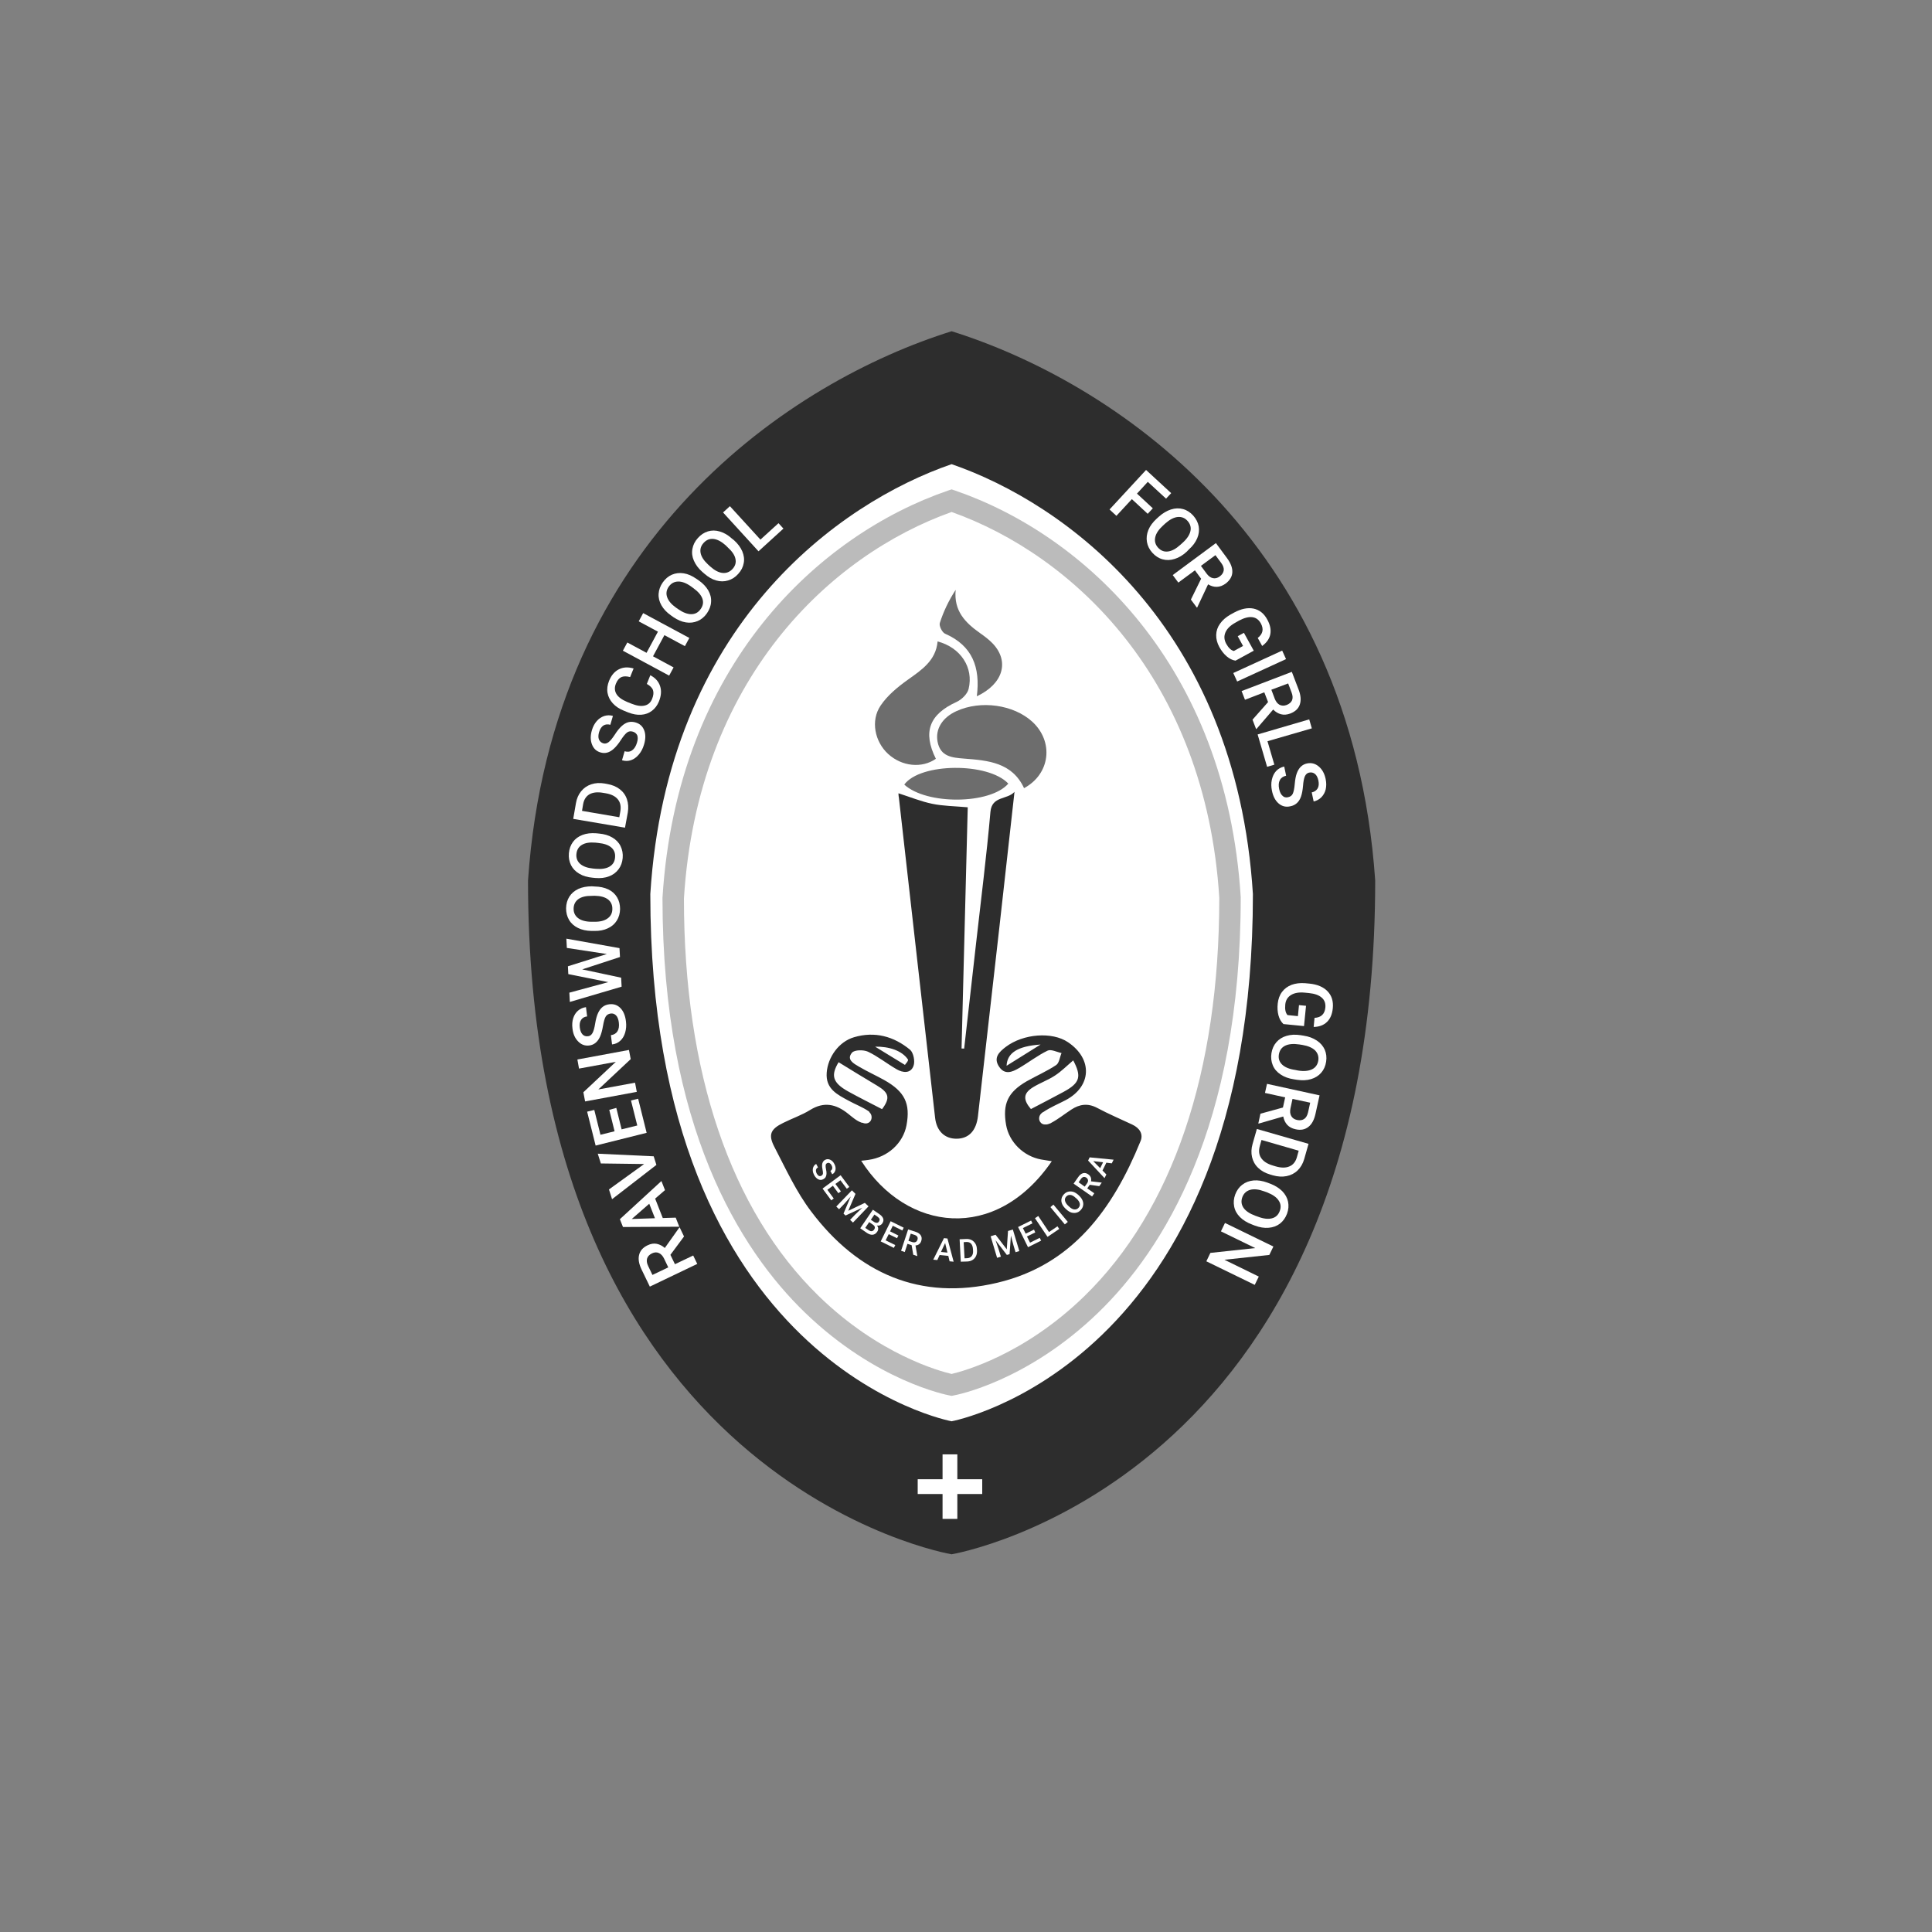 <?xml version="1.0" encoding="utf-8"?>
<!-- Generator: Adobe Illustrator 24.2.1, SVG Export Plug-In . SVG Version: 6.00 Build 0)  -->
<svg version="1.1" xmlns="http://www.w3.org/2000/svg" xmlns:xlink="http://www.w3.org/1999/xlink" x="0px" y="0px"
	 viewBox="0 0 200 200" style="enable-background:new 0 0 200 200;" xml:space="preserve">
<rect x="0" y="0" width="200" height="200" fill="#808080" stroke="none"/>
<style type="text/css">
	.st0{fill:#808080;}
	.st1{fill:#B3B3B3;}
	.st2{fill:#878787;}
	.st3{fill:#FFFFFF;}
	.st4{fill:#333333;}
	.st5{fill:#E6E6E6;}
	.st6{fill:#777777;}
	.st7{fill:#474747;}
	.st8{fill:#7F7F7F;}
	.st9{fill:#2D2D2D;}
	.st10{fill:#BBBBBB;}
	.st11{fill:#6D6D6D;}
	.st12{fill:#5E5E5E;}
	.st13{fill:#454545;}
	.st14{fill:#7B7B7B;}
	.st15{fill:#999999;}
	.st16{fill:#6E6E6E;}
	.st17{fill:#858585;}
	.st18{fill:#9B9B9B;}
</style>
<g id="Layer_1">
</g>
<g id="Layer_2">
	<g>
		<g>
			<ellipse class="st3" cx="100.21" cy="98.45" rx="36.3" ry="54.68"/>
			<path class="st9" d="M98.51,34.29C82.16,39.4,57.1,55.61,54.66,91.15c0,62.42,43.85,69.75,43.85,69.75s43.85-7.33,43.85-69.75
				C139.92,55.61,114.85,39.4,98.51,34.29z M98.51,147.13c0,0-31.19-5.74-31.19-54.58c1.74-27.81,19.56-40.5,31.19-44.5
				c11.62,4,29.45,16.69,31.19,44.5C129.7,141.4,98.51,147.13,98.51,147.13z"/>
			<g>
				<path class="st10" d="M98.51,144.5l-0.2-0.04c-0.31-0.06-7.62-1.47-14.98-8.58c-6.73-6.51-14.75-19.24-14.75-42.94
					c1.5-24.13,16.26-37.59,29.57-42.16l0.36-0.12l0.36,0.12c13.31,4.58,28.06,18.04,29.57,42.09c0,23.77-8.02,36.5-14.75,43.01
					c-7.36,7.12-14.67,8.53-14.98,8.58L98.51,144.5z M98.51,53C85.98,57.46,72.22,70.26,70.8,93.01c0,18,4.83,32.27,13.97,41.17
					c6.23,6.07,12.54,7.77,13.74,8.05c1.2-0.28,7.51-1.98,13.74-8.05c9.14-8.91,13.97-23.17,13.97-41.24
					C124.8,70.26,111.04,57.46,98.51,53z"/>
			</g>
		</g>
		<g>
			<path class="st9" d="M93.01,82.12c1.24,0.4,2.34,0.85,3.5,1.09c1.12,0.23,2.28,0.24,3.67,0.36c-0.21,8.3-0.42,16.64-0.64,24.97
				c0.09,0,0.18,0.01,0.27,0.01c0.41-3.62,0.82-7.25,1.23-10.87c0.51-4.55,1.09-9.08,1.49-13.64c0.15-1.67,1.75-1.23,2.49-2.07
				c-0.52,4.63-1.03,9.26-1.55,13.89c-0.74,6.55-1.49,13.11-2.23,19.66c-0.17,1.52-0.94,2.35-2.21,2.36
				c-1.23,0.01-2.08-0.79-2.23-2.18c-1.26-11.05-2.5-22.1-3.75-33.15C93.01,82.38,93.01,82.19,93.01,82.12z"/>
			<path class="st11" d="M97.06,66.4c2.38,0.63,3.75,2.7,3.21,4.92c-0.13,0.53-0.72,1.1-1.24,1.34c-2.83,1.29-3.53,3.11-2.15,5.89
				c-1.44,1.01-3.53,0.8-4.95-0.51c-1.37-1.26-1.83-3.43-0.77-5c0.7-1.04,1.74-1.9,2.77-2.64C95.39,69.36,96.88,68.4,97.06,66.4z"/>
			<path class="st11" d="M106.01,81.59c-1.24-2.67-3.74-2.87-6.2-3.06c-1.26-0.1-2.45-0.2-2.75-1.73c-0.26-1.32,0.49-2.52,1.94-3.18
				c2.52-1.16,5.92-0.68,7.86,1.09C109.11,76.78,108.73,80.12,106.01,81.59z"/>
			<path class="st11" d="M104.38,81.12c-1.87,2.16-8.46,2.22-10.77,0.1C95.26,78.96,102.3,78.9,104.38,81.12z"/>
			<path class="st11" d="M101.12,72.08c0.38-3.02-0.47-5.25-3.29-6.48c-0.3-0.13-0.64-0.82-0.54-1.11c0.38-1.19,0.92-2.32,1.64-3.43
				c-0.21,2.19,1,3.4,2.51,4.47c0.47,0.33,0.94,0.68,1.34,1.1C104.51,68.47,103.86,70.79,101.12,72.08z"/>
		</g>
		<path class="st9" d="M117.2,116.41c-1.21-0.57-2.44-1.09-3.62-1.72c-0.96-0.51-1.82-0.39-2.67,0.17c-0.71,0.46-1.37,1-2.11,1.39
			c0,0,0,0-0.01,0.01c-0.01,0-0.01,0.01-0.02,0.01c0,0,0,0,0,0c0,0-0.01,0-0.01,0.01c0,0,0,0-0.01,0c-0.04,0.02-0.33,0.13-0.45,0.13
			c-0.02,0-0.03,0-0.04-0.01c0,0,0,0-0.01,0c0,0,0,0,0,0c-0.01,0-0.01,0-0.01,0c-0.01,0-0.01,0-0.02,0c-0.01,0-0.02,0.01-0.03,0.01
			c-0.24,0-0.41-0.11-0.51-0.27c-0.01,0-0.03-0.03-0.03-0.05c-0.14-0.25-0.09-0.58,0.11-0.79c0.01-0.02,0.16-0.16,0.25-0.19
			c0,0,0.01,0,0.01,0c0,0,0.01-0.01,0.01-0.01c0.71-0.48,1.51-0.81,2.28-1.21c2.71-1.43,2.82-4.27,0.25-6
			c-1.64-1.11-4.63-0.89-6.45,0.49c-0.68,0.52-1.31,1.12-0.68,2.05c0.59,0.88,1.37,0.54,2.05,0.14c1-0.58,1.93-1.31,2.97-1.81
			c0.36-0.17,0.95,0.15,1.44,0.25c-0.18,0.42-0.24,1.03-0.55,1.24c-0.96,0.64-2.04,1.11-3.05,1.68c-1.96,1.13-2.52,2.34-2.14,4.52
			c0.31,1.78,1.81,3.25,3.63,3.58c0.35,0.06,0.7,0.12,1.1,0.18c-5.81,8.47-15.04,7.3-19.73-0.05c0.28-0.03,0.52-0.05,0.76-0.09
			c2-0.28,3.58-1.73,3.93-3.58c0.42-2.25-0.18-3.49-2.3-4.68c-0.86-0.48-1.77-0.89-2.62-1.39c-0.54-0.32-1.33-0.73-0.72-1.45
			c0.26-0.3,1.19-0.31,1.65-0.1c1.04,0.49,1.96,1.24,2.97,1.82c0.65,0.38,1.46,0.46,1.75-0.36c0.17-0.47-0.01-1.36-0.36-1.66
			c-1.68-1.39-3.65-1.93-5.79-1.3c-1.59,0.46-2.72,2.07-2.84,3.67c-0.13,1.7,1.12,2.28,2.3,2.92c0.68,0.37,1.42,0.65,2.05,1.08
			c0.05,0.04,0.08,0.08,0.09,0.12c0.38,0.35,0.24,1.14-0.42,1.14c-0.12,0-0.21-0.03-0.3-0.07c-0.04,0-0.08,0-0.13-0.02
			c-0.51-0.18-0.95-0.58-1.39-0.93c-1.23-0.98-2.47-1.27-3.91-0.38c-0.87,0.54-1.87,0.88-2.79,1.34c-1.29,0.63-1.58,1.2-0.93,2.46
			c1.19,2.29,2.28,4.68,3.82,6.71c4.85,6.43,11.3,9.27,19.27,7.38c7.79-1.84,11.97-7.65,14.82-14.64
			C118.38,117.41,117.98,116.77,117.2,116.41z M104.2,110.33c0.06-1.36,1.19-2.04,3.52-2.2C106.41,108.95,105.38,109.6,104.2,110.33
			z M106.94,112.55c0.73-0.45,1.56-0.74,2.27-1.21c0.66-0.43,1.23-1.01,1.89-1.57c0.88,1.67,0.71,2.33-0.98,3.25
			c-1.12,0.61-2.26,1.19-3.4,1.79C105.89,113.83,105.92,113.18,106.94,112.55z M94,109.69c0.01,0.21-0.21,0.36-0.32,0.55
			c-1.03-0.63-2.06-1.26-3.09-1.89C91.99,108.32,93.37,108.74,94,109.69z M87.81,112.99c-1.64-0.91-1.82-1.67-1-3.03
			c1.33,0.81,2.64,1.63,3.98,2.42c1.25,0.74,1.38,1.29,0.52,2.44C90.08,114.18,88.93,113.61,87.81,112.99z M109.17,127.41v-0.03
			l0.01,0.02C109.18,127.4,109.18,127.4,109.17,127.41z"/>
		<g>
			<path class="st3" d="M85.03,121.71c0.09-0.05,0.14-0.12,0.16-0.21c0.01-0.09,0-0.23-0.04-0.42c-0.04-0.19-0.06-0.35-0.05-0.48
				c0.02-0.25,0.12-0.43,0.31-0.53c0.17-0.09,0.34-0.1,0.52-0.02c0.18,0.08,0.33,0.22,0.44,0.44c0.08,0.14,0.12,0.28,0.13,0.42
				c0.01,0.14-0.02,0.27-0.08,0.38c-0.06,0.12-0.15,0.21-0.27,0.27l-0.19-0.35c0.11-0.06,0.17-0.14,0.19-0.24
				c0.02-0.1,0-0.21-0.07-0.34c-0.06-0.12-0.14-0.19-0.22-0.23c-0.08-0.04-0.17-0.03-0.26,0.02c-0.07,0.04-0.12,0.11-0.13,0.21
				c-0.01,0.1,0,0.24,0.04,0.42c0.04,0.18,0.06,0.34,0.05,0.47c-0.01,0.13-0.04,0.24-0.09,0.33c-0.05,0.09-0.13,0.16-0.24,0.22
				c-0.17,0.09-0.34,0.1-0.51,0.02c-0.17-0.08-0.32-0.23-0.44-0.45c-0.08-0.15-0.13-0.3-0.14-0.45c-0.01-0.15,0.01-0.29,0.07-0.41
				c0.06-0.12,0.15-0.22,0.28-0.29l0.19,0.36c-0.12,0.06-0.19,0.15-0.21,0.26c-0.02,0.11,0.01,0.24,0.08,0.38
				c0.07,0.12,0.14,0.2,0.23,0.24C84.87,121.76,84.95,121.76,85.03,121.71z"/>
			<path class="st3" d="M86.79,123.52l-0.57-0.77l-0.57,0.42l0.66,0.9l-0.26,0.19l-0.9-1.22l1.87-1.38l0.9,1.21l-0.26,0.19
				L87,122.18l-0.52,0.38l0.57,0.77L86.79,123.52z"/>
			<path class="st3" d="M88.56,123.59l-0.75,1.75l1.72-0.82l0.38,0.36l-1.61,1.68L88,126.28l0.53-0.55l0.74-0.71l-1.74,0.81
				l-0.21-0.2l0.75-1.77l-0.68,0.77l-0.53,0.55l-0.29-0.28l1.62-1.68L88.56,123.59z"/>
			<path class="st3" d="M89.05,127.15l1.31-1.92l0.66,0.45c0.22,0.15,0.35,0.3,0.41,0.47c0.05,0.16,0.02,0.33-0.1,0.5
				c-0.06,0.09-0.14,0.15-0.23,0.19c-0.1,0.04-0.2,0.05-0.32,0.02c0.08,0.1,0.13,0.21,0.13,0.32c0,0.12-0.03,0.23-0.11,0.34
				c-0.12,0.18-0.28,0.28-0.46,0.3c-0.18,0.02-0.38-0.05-0.6-0.19L89.05,127.15z M89.98,126.51l-0.41,0.6l0.37,0.25
				c0.11,0.07,0.2,0.1,0.3,0.09c0.09-0.01,0.17-0.06,0.24-0.15c0.14-0.2,0.1-0.37-0.1-0.51L89.98,126.51z M90.15,126.27l0.33,0.22
				c0.1,0.07,0.2,0.1,0.29,0.1c0.09-0.01,0.17-0.05,0.22-0.14c0.06-0.1,0.08-0.18,0.06-0.26c-0.03-0.08-0.1-0.16-0.21-0.24
				l-0.32-0.22L90.15,126.27z"/>
			<path class="st3" d="M92.86,128.18L92,127.76l-0.32,0.64l1,0.49l-0.15,0.29l-1.36-0.67l1.03-2.09l1.35,0.67l-0.14,0.29
				l-0.99-0.49l-0.28,0.58L93,127.9L92.86,128.18z"/>
			<path class="st3" d="M94.37,128.9l-0.43-0.14l-0.28,0.85l-0.38-0.13l0.73-2.21l0.78,0.25c0.26,0.08,0.43,0.21,0.53,0.37
				c0.1,0.16,0.12,0.35,0.05,0.57c-0.05,0.15-0.12,0.26-0.23,0.34c-0.1,0.08-0.23,0.12-0.37,0.13l0.19,1.08l-0.01,0.02l-0.41-0.14
				L94.37,128.9z M94.04,128.45l0.4,0.13c0.13,0.04,0.24,0.04,0.33,0c0.1-0.04,0.16-0.12,0.2-0.23c0.04-0.12,0.04-0.22-0.01-0.31
				c-0.05-0.09-0.14-0.15-0.27-0.2l-0.41-0.13L94.04,128.45z"/>
			<path class="st3" d="M98.17,130.01l-0.9-0.09l-0.24,0.52l-0.42-0.04l1.11-2.23l0.36,0.04l0.64,2.4l-0.42-0.04L98.17,130.01z
				 M97.41,129.6l0.67,0.07l-0.24-0.99L97.41,129.6z"/>
			<path class="st3" d="M99.46,130.61l-0.12-2.32l0.69-0.03c0.2-0.01,0.39,0.03,0.55,0.11c0.16,0.08,0.29,0.21,0.39,0.37
				c0.1,0.16,0.15,0.35,0.16,0.57l0.01,0.12c0.01,0.22-0.02,0.42-0.1,0.59c-0.08,0.17-0.2,0.31-0.36,0.41
				c-0.16,0.1-0.34,0.15-0.55,0.16L99.46,130.61z M99.76,128.59l0.09,1.67l0.26-0.01c0.21-0.01,0.37-0.09,0.48-0.22
				c0.11-0.14,0.16-0.33,0.14-0.58l-0.01-0.13c-0.01-0.25-0.08-0.44-0.19-0.57c-0.12-0.13-0.28-0.19-0.49-0.18L99.76,128.59z"/>
			<path class="st3" d="M103.06,127.82l1.16,1.51l0.13-1.9l0.5-0.15l0.67,2.23l-0.39,0.12l-0.22-0.73l-0.26-0.99l-0.14,1.92
				l-0.28,0.08l-1.17-1.52l0.33,0.97l0.22,0.73l-0.39,0.12l-0.67-2.23L103.06,127.82z"/>
			<path class="st3" d="M107.17,127.58l-0.86,0.42l0.32,0.64l1-0.5l0.15,0.29l-1.36,0.68l-1.03-2.09l1.35-0.67l0.14,0.29l-0.99,0.49
				l0.29,0.58l0.86-0.42L107.17,127.58z"/>
			<path class="st3" d="M108.59,127.54l0.88-0.59l0.18,0.27l-1.21,0.82l-1.3-1.93l0.34-0.23L108.59,127.54z"/>
			<path class="st3" d="M110.54,126.49l-0.31,0.26l-1.49-1.79l0.31-0.26L110.54,126.49z"/>
			<path class="st3" d="M111.72,123.79c0.17,0.16,0.28,0.32,0.35,0.5c0.07,0.17,0.09,0.35,0.05,0.52c-0.03,0.17-0.12,0.32-0.25,0.46
				c-0.13,0.14-0.28,0.23-0.45,0.27c-0.17,0.04-0.34,0.03-0.52-0.02c-0.18-0.06-0.35-0.17-0.51-0.32l-0.1-0.09
				c-0.16-0.16-0.28-0.32-0.35-0.5c-0.07-0.18-0.09-0.35-0.05-0.52c0.03-0.17,0.12-0.32,0.25-0.46c0.13-0.14,0.28-0.23,0.45-0.27
				c0.17-0.04,0.34-0.03,0.52,0.02c0.18,0.06,0.35,0.17,0.52,0.32L111.72,123.79z M111.35,124c-0.19-0.18-0.36-0.28-0.53-0.3
				c-0.17-0.02-0.31,0.03-0.44,0.16c-0.12,0.13-0.17,0.27-0.13,0.44c0.03,0.16,0.14,0.34,0.32,0.51l0.1,0.09
				c0.19,0.18,0.36,0.28,0.53,0.3c0.17,0.02,0.32-0.03,0.44-0.16c0.12-0.13,0.17-0.28,0.14-0.44s-0.14-0.34-0.33-0.52L111.35,124z"
				/>
			<path class="st3" d="M112.81,122.65l-0.26,0.37l0.73,0.51l-0.23,0.33l-1.91-1.33l0.47-0.67c0.15-0.22,0.32-0.36,0.5-0.41
				c0.18-0.05,0.37-0.01,0.55,0.12c0.13,0.09,0.21,0.2,0.26,0.32c0.04,0.12,0.05,0.25,0.02,0.4l1.09,0.13l0.02,0.01l-0.25,0.36
				L112.81,122.65z M112.29,122.84l0.24-0.34c0.08-0.11,0.11-0.22,0.1-0.32c-0.01-0.1-0.07-0.19-0.16-0.26
				c-0.1-0.07-0.2-0.1-0.3-0.08c-0.1,0.02-0.19,0.09-0.27,0.2l-0.24,0.35L112.29,122.84z"/>
			<path class="st3" d="M114.53,120.36l-0.4,0.81l0.4,0.41l-0.19,0.38l-1.7-1.82l0.16-0.33l2.48,0.24l-0.19,0.38L114.53,120.36z
				 M113.89,120.93l0.3-0.61l-1.02-0.12L113.89,120.93z"/>
		</g>
		<g>
			<path class="st3" d="M118.81,53.19l-1.64-1.52l-1.6,1.73l-0.71-0.66l3.78-4.09l2.6,2.4l-0.53,0.57l-1.89-1.74l-1.12,1.22
				l1.64,1.52L118.81,53.19z"/>
			<path class="st3" d="M122.85,57.11c-0.4,0.37-0.82,0.62-1.25,0.75c-0.43,0.14-0.85,0.15-1.25,0.04c-0.4-0.11-0.75-0.34-1.06-0.68
				c-0.3-0.33-0.49-0.71-0.56-1.12c-0.07-0.41-0.02-0.82,0.15-1.24c0.17-0.42,0.46-0.8,0.85-1.16l0.23-0.21
				c0.4-0.36,0.82-0.61,1.26-0.75c0.44-0.14,0.86-0.15,1.25-0.04c0.4,0.11,0.75,0.34,1.05,0.67c0.3,0.34,0.49,0.71,0.57,1.11
				c0.07,0.41,0.02,0.82-0.15,1.23c-0.18,0.42-0.46,0.81-0.87,1.17L122.85,57.11z M122.41,56.2c0.46-0.41,0.73-0.82,0.82-1.21
				c0.09-0.39-0.01-0.75-0.3-1.07c-0.28-0.31-0.62-0.44-1.02-0.4c-0.4,0.04-0.83,0.27-1.27,0.66l-0.24,0.22
				c-0.45,0.41-0.73,0.82-0.81,1.22c-0.09,0.4,0.01,0.76,0.29,1.07c0.29,0.32,0.63,0.45,1.03,0.4c0.4-0.05,0.83-0.28,1.29-0.7
				L122.41,56.2z"/>
			<path class="st3" d="M124.34,59.91l-0.64-0.87l-1.72,1.27l-0.58-0.78l4.47-3.31l1.16,1.57c0.38,0.52,0.56,1,0.54,1.45
				c-0.02,0.45-0.26,0.84-0.69,1.17c-0.3,0.22-0.6,0.33-0.91,0.34s-0.61-0.08-0.91-0.26l-1.12,2.38l-0.04,0.03l-0.62-0.83
				L124.34,59.91z M124.32,58.58l0.59,0.8c0.19,0.26,0.41,0.42,0.65,0.47c0.24,0.05,0.48-0.01,0.71-0.18
				c0.24-0.18,0.37-0.38,0.41-0.62c0.03-0.23-0.05-0.49-0.25-0.76l-0.61-0.82L124.32,58.58z"/>
			<path class="st3" d="M127.9,68.39c-0.33-0.05-0.63-0.2-0.92-0.45c-0.29-0.25-0.54-0.57-0.76-0.97c-0.22-0.41-0.33-0.82-0.32-1.24
				c0.01-0.42,0.14-0.81,0.4-1.17c0.25-0.36,0.61-0.67,1.06-0.93l0.38-0.21c0.74-0.4,1.41-0.54,2.02-0.42
				c0.61,0.13,1.09,0.5,1.43,1.14c0.3,0.54,0.4,1.05,0.31,1.52c-0.09,0.47-0.38,0.87-0.84,1.21l-0.46-0.83
				c0.54-0.42,0.64-0.92,0.32-1.51c-0.21-0.38-0.5-0.59-0.88-0.64c-0.38-0.05-0.84,0.07-1.37,0.35l-0.37,0.21
				c-0.53,0.29-0.87,0.62-1.04,1.01s-0.14,0.77,0.07,1.17c0.24,0.43,0.5,0.69,0.8,0.76l0.95-0.52l-0.55-1.01l0.64-0.35l1.02,1.85
				L127.9,68.39z"/>
			<path class="st3" d="M128.07,70.55l-0.4-0.88l5.06-2.32l0.4,0.88L128.07,70.55z"/>
			<path class="st3" d="M131.27,72.68l-0.39-1.01l-2,0.77l-0.35-0.9l5.2-1.99l0.7,1.83c0.23,0.6,0.27,1.11,0.13,1.54
				c-0.14,0.43-0.47,0.74-0.98,0.94c-0.35,0.13-0.67,0.16-0.97,0.08c-0.3-0.08-0.57-0.24-0.81-0.49l-1.72,2l-0.05,0.02l-0.37-0.97
				L131.27,72.68z M131.61,71.4l0.35,0.93c0.12,0.3,0.28,0.51,0.5,0.63c0.22,0.11,0.46,0.12,0.73,0.02
				c0.28-0.11,0.46-0.27,0.56-0.48c0.09-0.22,0.08-0.48-0.04-0.8l-0.36-0.95L131.61,71.4z"/>
			<path class="st3" d="M131.21,76.73l0.71,2.43l-0.75,0.22l-0.98-3.35l5.34-1.56l0.27,0.93L131.21,76.73z"/>
			<path class="st3" d="M133.33,82.53c0.24-0.05,0.41-0.17,0.5-0.37c0.09-0.2,0.16-0.53,0.2-0.99c0.04-0.47,0.11-0.85,0.22-1.14
				c0.21-0.56,0.56-0.9,1.06-1c0.44-0.09,0.84,0.01,1.2,0.31c0.36,0.3,0.6,0.73,0.72,1.3c0.08,0.38,0.08,0.73,0.01,1.06
				c-0.08,0.33-0.23,0.6-0.45,0.83c-0.22,0.22-0.49,0.37-0.8,0.44l-0.2-0.94c0.28-0.06,0.48-0.2,0.61-0.41
				c0.12-0.21,0.15-0.48,0.08-0.82c-0.07-0.31-0.18-0.54-0.35-0.68c-0.17-0.14-0.37-0.19-0.61-0.14c-0.2,0.04-0.34,0.17-0.44,0.38
				c-0.09,0.21-0.16,0.54-0.19,0.99c-0.04,0.45-0.11,0.82-0.21,1.11s-0.25,0.52-0.43,0.68c-0.18,0.16-0.41,0.28-0.69,0.33
				c-0.45,0.1-0.85,0-1.19-0.29c-0.34-0.29-0.58-0.73-0.7-1.33c-0.08-0.39-0.09-0.77-0.01-1.13c0.08-0.36,0.22-0.66,0.44-0.9
				c0.22-0.24,0.5-0.39,0.84-0.47l0.2,0.95c-0.31,0.07-0.53,0.22-0.65,0.46c-0.13,0.24-0.15,0.55-0.07,0.93
				c0.07,0.33,0.19,0.56,0.36,0.7C132.91,82.53,133.11,82.58,133.33,82.53z"/>
			<path class="st3" d="M132.86,106.01c-0.24-0.23-0.41-0.52-0.51-0.89c-0.1-0.37-0.13-0.78-0.08-1.23c0.05-0.46,0.19-0.87,0.44-1.2
				c0.25-0.34,0.58-0.58,0.99-0.74c0.41-0.15,0.88-0.21,1.4-0.17l0.43,0.04c0.84,0.08,1.47,0.35,1.9,0.8
				c0.43,0.45,0.61,1.03,0.54,1.75c-0.06,0.62-0.26,1.09-0.6,1.42c-0.34,0.33-0.8,0.51-1.38,0.52l0.09-0.94
				c0.68-0.04,1.05-0.39,1.12-1.06c0.04-0.43-0.08-0.78-0.37-1.03c-0.29-0.26-0.73-0.42-1.33-0.48l-0.42-0.04
				c-0.6-0.06-1.07,0.02-1.43,0.24c-0.36,0.22-0.56,0.55-0.6,1c-0.05,0.49,0.03,0.85,0.23,1.08l1.08,0.11l0.11-1.14l0.73,0.07
				l-0.21,2.1L132.86,106.01z"/>
			<path class="st3" d="M133.94,111.73c-0.54-0.08-1-0.25-1.37-0.5c-0.38-0.25-0.65-0.56-0.81-0.95c-0.16-0.38-0.21-0.8-0.14-1.25
				c0.07-0.45,0.24-0.83,0.51-1.14s0.63-0.54,1.06-0.66c0.43-0.13,0.91-0.15,1.44-0.07l0.31,0.05c0.54,0.08,0.99,0.25,1.38,0.51
				c0.38,0.25,0.65,0.57,0.82,0.95c0.16,0.38,0.21,0.79,0.14,1.24c-0.07,0.45-0.24,0.83-0.51,1.14c-0.27,0.31-0.62,0.53-1.05,0.66
				c-0.43,0.13-0.92,0.15-1.46,0.07L133.94,111.73z M134.37,110.82c0.61,0.1,1.09,0.05,1.46-0.13c0.36-0.18,0.57-0.48,0.64-0.9
				c0.06-0.41-0.05-0.76-0.33-1.05c-0.29-0.28-0.73-0.47-1.32-0.57l-0.32-0.05c-0.6-0.09-1.09-0.05-1.46,0.13
				c-0.37,0.18-0.58,0.49-0.65,0.9c-0.07,0.42,0.04,0.77,0.33,1.05c0.29,0.28,0.74,0.47,1.36,0.56L134.37,110.82z"/>
			<path class="st3" d="M132.81,114.65l0.23-1.05l-2.09-0.46l0.21-0.94l5.44,1.19l-0.42,1.91c-0.14,0.63-0.38,1.08-0.74,1.36
				c-0.36,0.28-0.8,0.36-1.33,0.24c-0.36-0.08-0.65-0.23-0.86-0.46c-0.21-0.23-0.34-0.52-0.41-0.86l-2.53,0.73l-0.05-0.01l0.22-1.01
				L132.81,114.65z M133.8,113.76l-0.21,0.97c-0.07,0.32-0.04,0.59,0.08,0.8c0.12,0.21,0.32,0.35,0.6,0.41
				c0.29,0.06,0.53,0.03,0.73-0.1c0.2-0.13,0.33-0.36,0.41-0.69l0.22-1L133.8,113.76z"/>
			<path class="st3" d="M130.11,116.87l5.35,1.54l-0.45,1.58c-0.14,0.47-0.36,0.86-0.68,1.17c-0.32,0.31-0.7,0.5-1.14,0.59
				c-0.45,0.09-0.92,0.06-1.42-0.08l-0.27-0.08c-0.51-0.15-0.92-0.37-1.25-0.69c-0.33-0.31-0.54-0.69-0.64-1.12
				c-0.1-0.43-0.08-0.89,0.06-1.37L130.11,116.87z M134.44,119.12l-3.85-1.11l-0.17,0.61c-0.14,0.49-0.1,0.91,0.13,1.25
				c0.23,0.35,0.63,0.61,1.2,0.78l0.3,0.09c0.58,0.17,1.06,0.17,1.44,0c0.38-0.16,0.64-0.49,0.77-0.97L134.44,119.12z"/>
			<path class="st3" d="M129.61,126.76c-0.51-0.19-0.93-0.45-1.25-0.77c-0.32-0.32-0.52-0.68-0.6-1.09
				c-0.08-0.41-0.05-0.82,0.11-1.25c0.16-0.42,0.4-0.76,0.73-1.01c0.33-0.25,0.72-0.4,1.17-0.44c0.45-0.04,0.92,0.04,1.42,0.22
				l0.29,0.11c0.51,0.19,0.92,0.45,1.25,0.77c0.32,0.33,0.52,0.69,0.61,1.1c0.08,0.41,0.05,0.82-0.11,1.25
				c-0.16,0.42-0.4,0.76-0.73,1.02c-0.33,0.25-0.71,0.39-1.17,0.43c-0.45,0.04-0.93-0.04-1.44-0.23L129.61,126.76z M130.22,125.95
				c0.58,0.22,1.06,0.27,1.45,0.17c0.39-0.1,0.66-0.35,0.81-0.76c0.15-0.39,0.11-0.76-0.12-1.09c-0.22-0.34-0.62-0.61-1.18-0.83
				l-0.3-0.11c-0.57-0.21-1.06-0.27-1.45-0.16c-0.4,0.11-0.67,0.36-0.82,0.75c-0.15,0.4-0.11,0.77,0.11,1.1s0.63,0.61,1.22,0.83
				L130.22,125.95z"/>
			<path class="st3" d="M124.88,130.57l0.42-0.87l4.64-0.5l-3.55-1.73l0.42-0.87l5.01,2.44l-0.42,0.87l-4.65,0.5l3.56,1.74
				l-0.42,0.86L124.88,130.57z"/>
		</g>
		<g>
			<path class="st3" d="M69.4,129.9l0.47,0.97l1.89-0.9l0.42,0.87l-4.91,2.35l-0.85-1.76c-0.28-0.58-0.37-1.09-0.26-1.52
				c0.1-0.44,0.4-0.77,0.88-1c0.33-0.16,0.64-0.21,0.94-0.15c0.3,0.06,0.58,0.2,0.84,0.43l1.5-2.11l0.04-0.02l0.45,0.94L69.4,129.9z
				 M69.18,131.2l-0.43-0.9c-0.14-0.29-0.32-0.49-0.55-0.59c-0.22-0.1-0.46-0.08-0.71,0.04c-0.26,0.13-0.43,0.3-0.5,0.52
				c-0.07,0.22-0.04,0.49,0.11,0.79l0.44,0.92L69.18,131.2z"/>
			<path class="st3" d="M67.82,124.08l0.79,2.01l1.34-0.04l0.37,0.94l-5.83,0.03l-0.32-0.81l4.3-3.95l0.37,0.94L67.82,124.08z
				 M67.8,126.11l-0.59-1.5l-1.81,1.58L67.8,126.11z"/>
			<path class="st3" d="M66.68,120.5l-4.48-0.06l-0.32-1.01l5.79,0.27l0.28,0.89l-4.59,3.55l-0.32-1.01L66.68,120.5z"/>
			<path class="st3" d="M63.8,114.69l0.55,2.22l1.62-0.4l-0.65-2.59l0.74-0.18l0.88,3.53l-5.28,1.32l-0.88-3.51l0.74-0.18l0.64,2.57
				l1.46-0.36l-0.55-2.22L63.8,114.69z"/>
			<path class="st3" d="M65.11,108.69l0.18,0.95l-3.35,3.14l3.8-0.7l0.18,0.95l-5.35,0.99l-0.18-0.95l3.36-3.15l-3.81,0.7
				l-0.17-0.94L65.11,108.69z"/>
			<path class="st3" d="M63.22,104.92c-0.24,0.03-0.41,0.14-0.52,0.32c-0.11,0.19-0.2,0.51-0.28,0.97
				c-0.08,0.46-0.18,0.83-0.31,1.12c-0.25,0.54-0.62,0.84-1.12,0.9c-0.44,0.05-0.82-0.09-1.14-0.42c-0.33-0.33-0.53-0.78-0.59-1.36
				c-0.05-0.38-0.02-0.74,0.08-1.05c0.1-0.32,0.27-0.58,0.5-0.78c0.24-0.2,0.51-0.32,0.82-0.36l0.12,0.96
				c-0.28,0.03-0.49,0.15-0.62,0.35c-0.14,0.2-0.18,0.47-0.14,0.8c0.04,0.31,0.13,0.55,0.28,0.71c0.15,0.16,0.34,0.22,0.58,0.19
				c0.2-0.02,0.35-0.14,0.46-0.34c0.11-0.2,0.2-0.53,0.27-0.97c0.07-0.44,0.17-0.81,0.3-1.09c0.13-0.28,0.29-0.49,0.48-0.64
				c0.19-0.15,0.43-0.24,0.7-0.27c0.45-0.05,0.83,0.08,1.14,0.4c0.31,0.32,0.5,0.78,0.57,1.39c0.05,0.4,0.02,0.78-0.08,1.13
				c-0.1,0.35-0.27,0.64-0.5,0.85c-0.23,0.22-0.52,0.35-0.86,0.39l-0.12-0.96c0.31-0.04,0.53-0.17,0.68-0.4
				c0.14-0.23,0.19-0.54,0.14-0.92c-0.04-0.33-0.14-0.58-0.29-0.73C63.62,104.96,63.44,104.89,63.22,104.92z"/>
			<path class="st3" d="M62.82,98.76l-4.14-0.63l-0.05-0.96l5.5,0.98l0.05,0.92l-3.91,1.28l4.03,0.86l0.05,0.93l-5.36,1.58
				l-0.05-0.96l4.03-1.09l-4.14-0.83l-0.04-0.81L62.82,98.76z"/>
			<path class="st3" d="M61.57,91.77c0.53,0.01,1,0.11,1.4,0.3c0.4,0.19,0.7,0.47,0.91,0.82c0.21,0.35,0.31,0.76,0.31,1.21
				c-0.01,0.45-0.12,0.85-0.34,1.2c-0.22,0.35-0.53,0.62-0.93,0.8c-0.4,0.19-0.86,0.28-1.38,0.27l-0.31,0
				c-0.53-0.01-1-0.11-1.4-0.31c-0.4-0.2-0.71-0.47-0.92-0.83c-0.21-0.35-0.31-0.76-0.31-1.21c0.01-0.45,0.12-0.85,0.34-1.2
				c0.22-0.35,0.53-0.61,0.93-0.8c0.4-0.18,0.87-0.27,1.4-0.27L61.57,91.77z M61.27,92.74c-0.6-0.01-1.07,0.1-1.39,0.33
				c-0.32,0.23-0.49,0.56-0.5,0.98c-0.01,0.42,0.15,0.75,0.46,0.99s0.77,0.37,1.35,0.38l0.31,0c0.6,0.01,1.06-0.1,1.39-0.34
				c0.33-0.23,0.5-0.56,0.5-0.98c0.01-0.43-0.15-0.76-0.46-1c-0.32-0.24-0.78-0.36-1.39-0.37L61.27,92.74z"/>
			<path class="st3" d="M62.02,86.29c0.53,0.05,0.99,0.18,1.37,0.41c0.38,0.22,0.67,0.52,0.85,0.89c0.18,0.37,0.26,0.78,0.22,1.23
				c-0.04,0.45-0.18,0.84-0.43,1.17c-0.25,0.33-0.58,0.58-0.99,0.73c-0.41,0.16-0.88,0.21-1.4,0.17l-0.3-0.03
				c-0.53-0.05-0.99-0.18-1.37-0.41c-0.39-0.23-0.67-0.52-0.86-0.89c-0.18-0.37-0.26-0.78-0.22-1.23c0.04-0.45,0.18-0.84,0.42-1.17
				c0.24-0.33,0.57-0.57,0.99-0.73c0.42-0.16,0.89-0.21,1.42-0.17L62.02,86.29z M61.65,87.23c-0.6-0.05-1.07,0.02-1.41,0.23
				c-0.34,0.2-0.53,0.52-0.57,0.95c-0.04,0.42,0.1,0.76,0.39,1.02c0.3,0.26,0.74,0.42,1.32,0.48l0.31,0.03
				c0.6,0.05,1.07-0.03,1.41-0.23c0.35-0.21,0.54-0.52,0.57-0.95c0.04-0.43-0.09-0.77-0.39-1.03c-0.3-0.26-0.75-0.41-1.36-0.47
				L61.65,87.23z"/>
			<path class="st3" d="M64.7,85.68l-5.36-0.91l0.28-1.62c0.08-0.48,0.26-0.9,0.54-1.24c0.28-0.34,0.62-0.58,1.05-0.72
				c0.42-0.14,0.88-0.17,1.39-0.08l0.27,0.05c0.51,0.09,0.94,0.27,1.29,0.54c0.35,0.27,0.6,0.62,0.74,1.04s0.17,0.88,0.09,1.37
				L64.7,85.68z M60.25,83.94l3.86,0.66l0.11-0.62c0.08-0.5,0-0.91-0.26-1.23c-0.26-0.32-0.67-0.53-1.25-0.63l-0.3-0.05
				c-0.58-0.1-1.05-0.04-1.4,0.16c-0.35,0.21-0.57,0.56-0.65,1.05L60.25,83.94z"/>
			<path class="st3" d="M65.51,75.74c-0.23-0.07-0.43-0.04-0.6,0.09c-0.17,0.13-0.39,0.39-0.64,0.78c-0.25,0.39-0.5,0.69-0.73,0.9
				c-0.44,0.4-0.9,0.53-1.38,0.38c-0.42-0.12-0.72-0.4-0.88-0.83c-0.17-0.43-0.17-0.93,0-1.49c0.11-0.37,0.28-0.68,0.5-0.93
				c0.22-0.25,0.48-0.42,0.77-0.52c0.3-0.09,0.59-0.1,0.9-0.01l-0.27,0.92c-0.27-0.08-0.51-0.05-0.71,0.07
				c-0.2,0.13-0.36,0.36-0.45,0.68c-0.09,0.3-0.1,0.56-0.02,0.76c0.08,0.2,0.23,0.34,0.45,0.41c0.19,0.06,0.38,0.01,0.56-0.13
				c0.18-0.14,0.39-0.4,0.64-0.78c0.24-0.38,0.48-0.67,0.71-0.88c0.23-0.21,0.46-0.34,0.69-0.4c0.23-0.06,0.49-0.05,0.75,0.03
				c0.44,0.13,0.73,0.4,0.89,0.82c0.16,0.42,0.15,0.92-0.03,1.5c-0.12,0.39-0.29,0.72-0.53,1c-0.24,0.28-0.5,0.48-0.8,0.58
				c-0.3,0.11-0.61,0.11-0.94,0.01l0.27-0.93c0.3,0.09,0.56,0.06,0.78-0.1c0.22-0.15,0.39-0.42,0.5-0.79
				c0.1-0.32,0.1-0.58,0.02-0.78C65.87,75.93,65.72,75.8,65.51,75.74z"/>
			<path class="st3" d="M67.32,69.9c0.52,0.27,0.85,0.64,1.01,1.12c0.16,0.48,0.12,1.01-0.12,1.6c-0.17,0.41-0.41,0.73-0.73,0.97
				c-0.32,0.24-0.68,0.37-1.1,0.4c-0.42,0.03-0.86-0.05-1.33-0.23l-0.47-0.19c-0.48-0.19-0.86-0.45-1.15-0.77
				c-0.29-0.32-0.47-0.68-0.54-1.08c-0.07-0.4-0.01-0.81,0.16-1.24c0.23-0.57,0.57-0.97,1.01-1.19c0.44-0.23,0.95-0.26,1.53-0.09
				l-0.36,0.89c-0.38-0.1-0.68-0.1-0.92,0.01c-0.23,0.11-0.41,0.33-0.55,0.67c-0.16,0.39-0.14,0.75,0.05,1.07
				c0.19,0.32,0.56,0.59,1.1,0.82l0.45,0.18c0.55,0.22,1,0.29,1.37,0.2c0.37-0.08,0.63-0.32,0.78-0.7c0.14-0.35,0.17-0.65,0.09-0.89
				c-0.08-0.24-0.3-0.46-0.64-0.65L67.32,69.9z"/>
			<path class="st3" d="M71.36,66.04l-0.46,0.85l-2.12-1.14l-1.18,2.19l2.13,1.15l-0.46,0.85l-4.79-2.58l0.46-0.85l1.99,1.07
				l1.18-2.19l-1.99-1.07l0.46-0.85L71.36,66.04z"/>
			<path class="st3" d="M72.33,60.08c0.44,0.31,0.76,0.65,0.99,1.04c0.22,0.39,0.32,0.78,0.29,1.19c-0.02,0.41-0.17,0.8-0.43,1.18
				c-0.26,0.37-0.58,0.64-0.96,0.8c-0.38,0.16-0.79,0.21-1.22,0.14c-0.44-0.07-0.87-0.26-1.3-0.55l-0.25-0.18
				c-0.43-0.3-0.76-0.65-0.98-1.04s-0.32-0.79-0.29-1.2c0.03-0.41,0.17-0.8,0.43-1.17c0.26-0.37,0.58-0.64,0.95-0.8
				c0.38-0.16,0.78-0.21,1.22-0.14c0.44,0.07,0.87,0.26,1.31,0.57L72.33,60.08z M71.54,60.71c-0.49-0.35-0.94-0.52-1.34-0.51
				s-0.72,0.18-0.97,0.53c-0.24,0.34-0.3,0.7-0.17,1.08c0.13,0.38,0.43,0.74,0.9,1.08l0.26,0.18c0.49,0.34,0.94,0.51,1.34,0.51
				s0.73-0.18,0.97-0.53c0.25-0.35,0.31-0.71,0.18-1.08c-0.13-0.37-0.44-0.73-0.94-1.09L71.54,60.71z"/>
			<path class="st3" d="M75.98,55.92c0.4,0.36,0.68,0.74,0.86,1.15c0.17,0.41,0.23,0.82,0.15,1.22c-0.07,0.41-0.26,0.78-0.57,1.12
				c-0.3,0.34-0.65,0.56-1.05,0.68c-0.4,0.12-0.81,0.12-1.23,0c-0.43-0.12-0.83-0.36-1.22-0.7l-0.23-0.2
				c-0.4-0.35-0.68-0.74-0.86-1.15c-0.18-0.41-0.23-0.82-0.15-1.23c0.07-0.4,0.26-0.78,0.56-1.11c0.3-0.34,0.65-0.57,1.04-0.69
				c0.39-0.12,0.8-0.12,1.23,0.01c0.43,0.12,0.84,0.36,1.23,0.71L75.98,55.92z M75.12,56.45c-0.45-0.4-0.87-0.62-1.27-0.66
				c-0.4-0.04-0.73,0.1-1.02,0.42c-0.28,0.31-0.38,0.66-0.3,1.05c0.08,0.39,0.34,0.78,0.77,1.18l0.23,0.21
				c0.45,0.4,0.87,0.62,1.27,0.66c0.4,0.04,0.74-0.1,1.03-0.41c0.29-0.32,0.39-0.67,0.3-1.06c-0.08-0.38-0.35-0.78-0.81-1.19
				L75.12,56.45z"/>
			<path class="st3" d="M78.72,55.86l1.87-1.7l0.51,0.56l-2.58,2.35l-3.67-4.02l0.71-0.65L78.72,55.86z"/>
		</g>
	</g>
	<rect x="95" y="153.13" class="st3" width="6.68" height="1.53"/>
	
		<rect x="95" y="153.13" transform="matrix(-1.836970e-16 1 -1 -1.836970e-16 252.233 55.556)" class="st3" width="6.68" height="1.53"/>
</g>
</svg>
